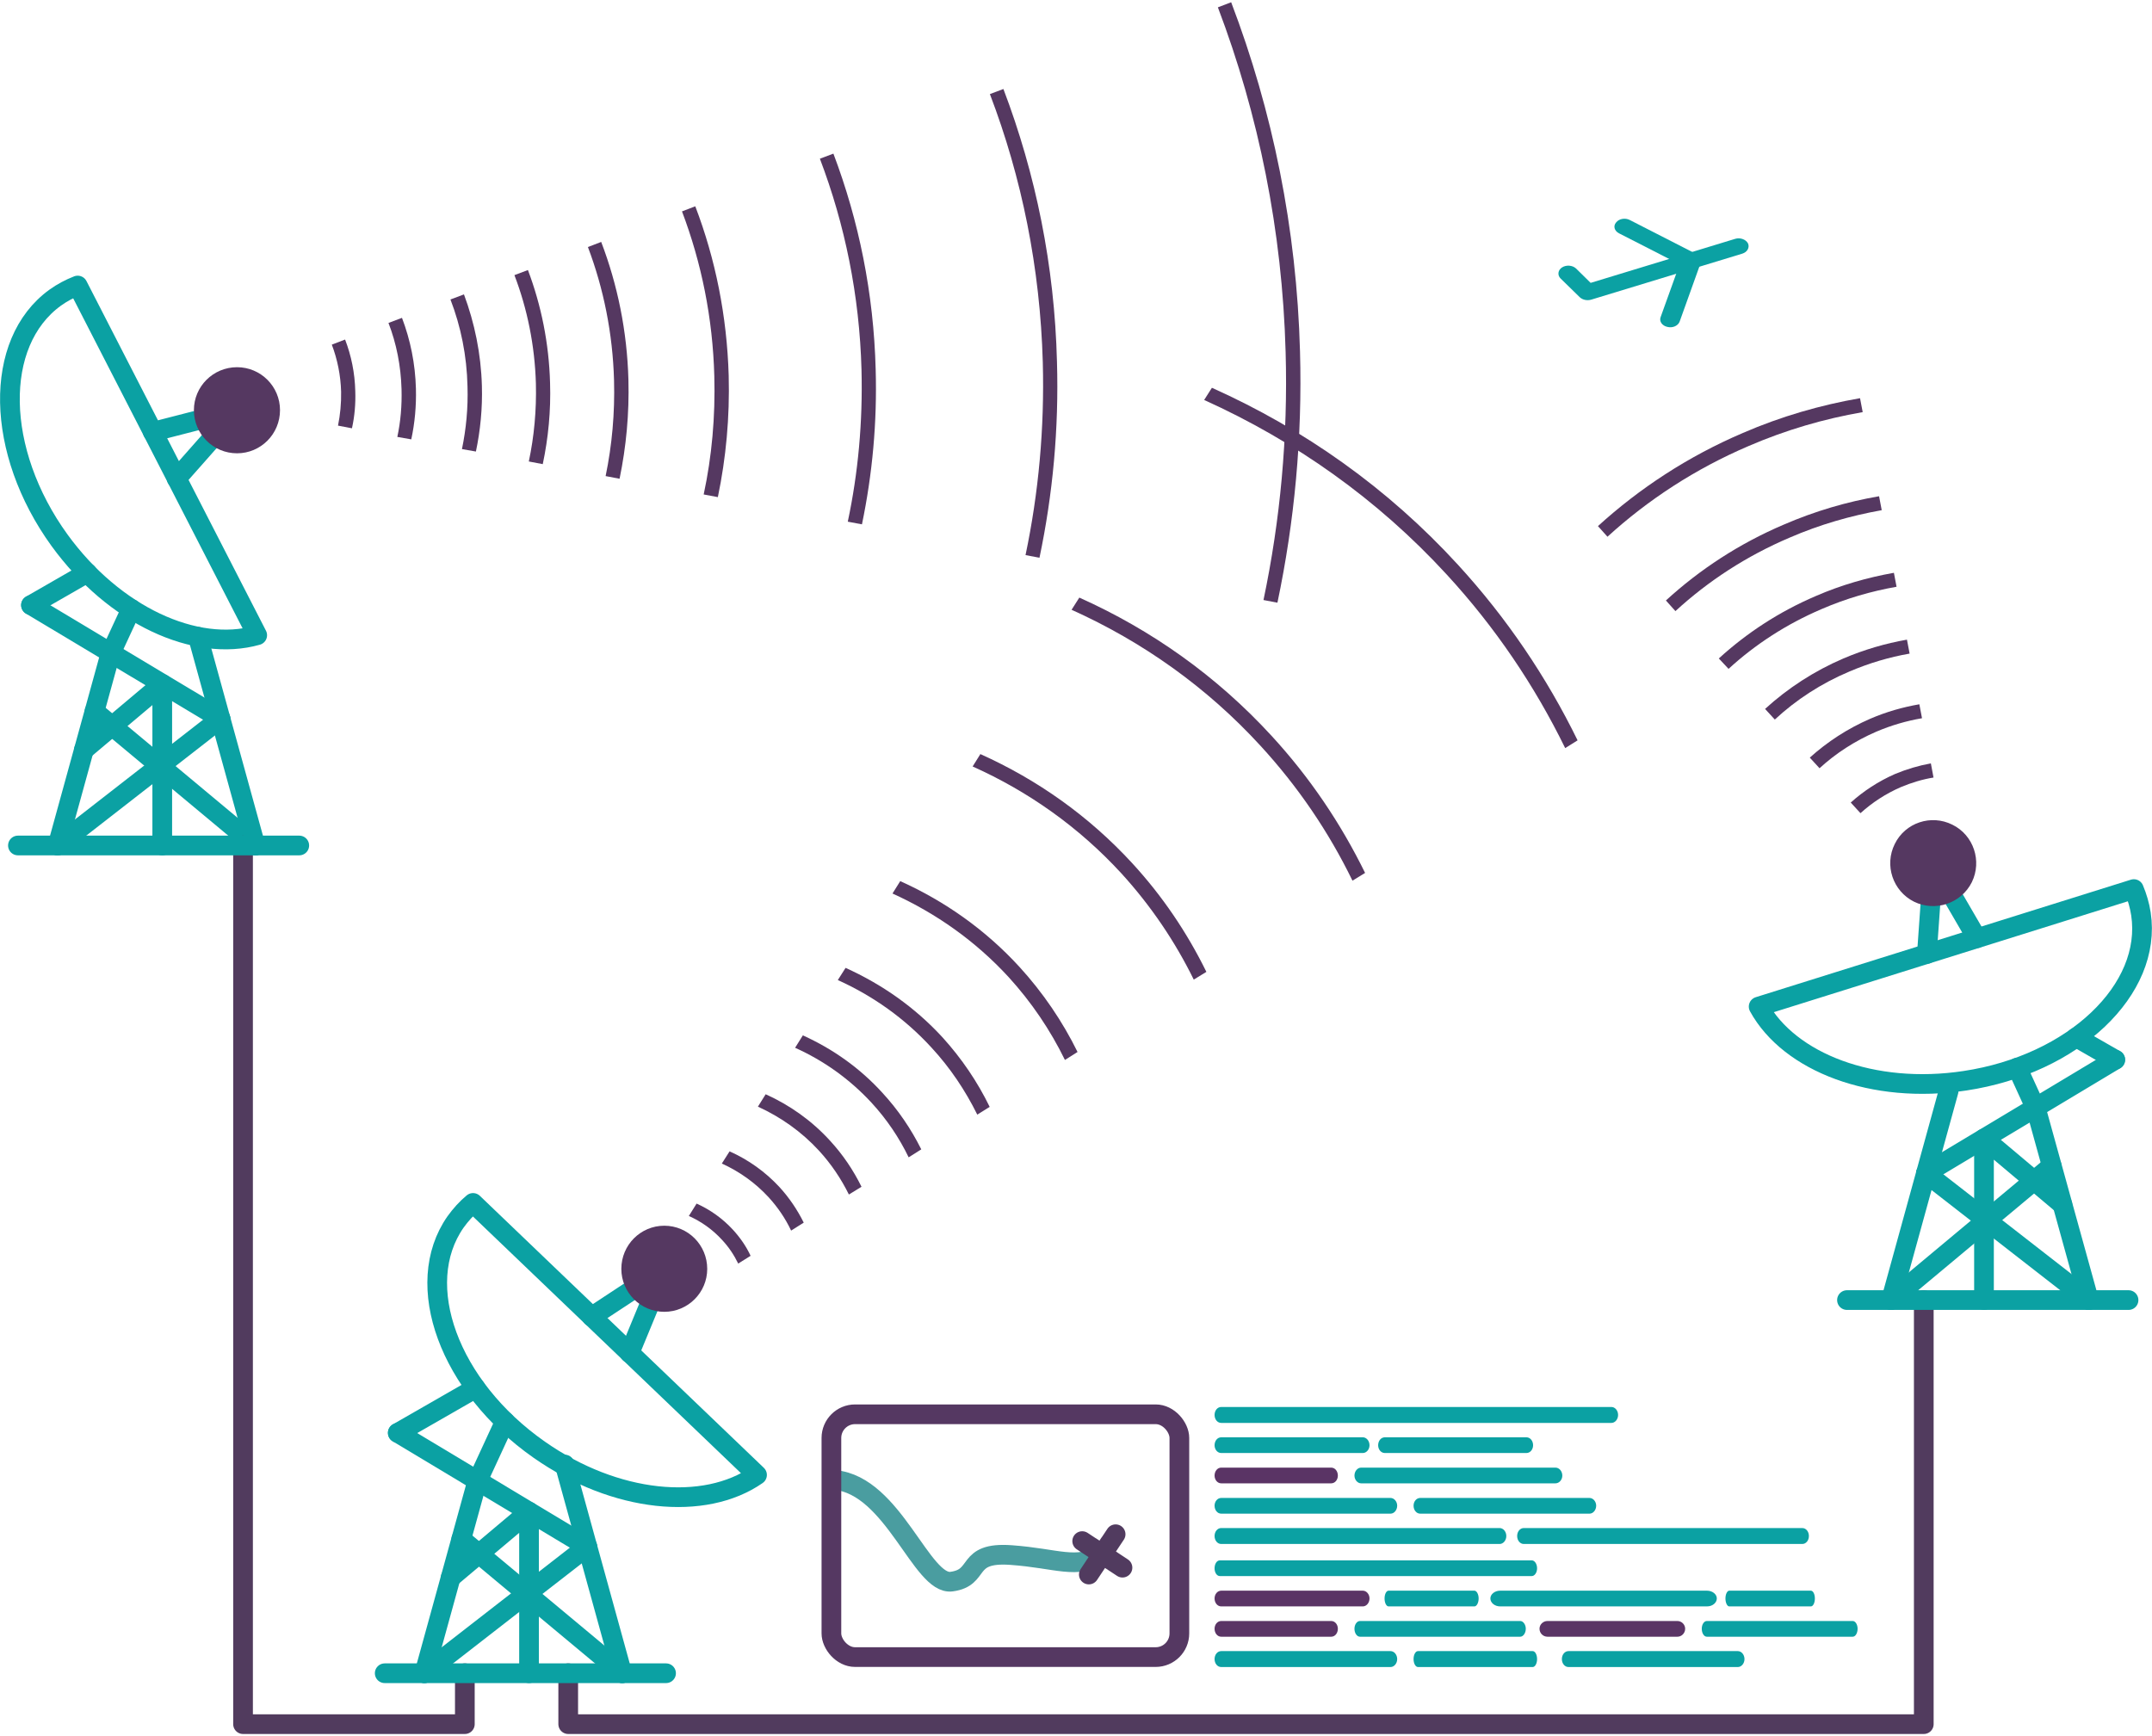 <?xml version="1.0" encoding="UTF-8"?>
<!DOCTYPE svg PUBLIC "-//W3C//DTD SVG 1.1//EN" "http://www.w3.org/Graphics/SVG/1.1/DTD/svg11.dtd">
<!-- Creator: CorelDRAW -->
<svg xmlns="http://www.w3.org/2000/svg" xml:space="preserve" width="321px" height="259px" version="1.1" style="shape-rendering:geometricPrecision; text-rendering:geometricPrecision; image-rendering:optimizeQuality; fill-rule:evenodd; clip-rule:evenodd"
viewBox="0 0 97.22 78.24"
 xmlns:xlink="http://www.w3.org/1999/xlink"
 xmlns:xodm="http://www.corel.com/coreldraw/odm/2003">
 <defs>
  <style type="text/css">
   <![CDATA[
    .str4 {stroke:#553862;stroke-width:0.89;stroke-miterlimit:22.926}
    .str0 {stroke:#0BA1A3;stroke-width:0.89;stroke-linecap:round;stroke-linejoin:round;stroke-miterlimit:22.926}
    .str2 {stroke:#4A9DA0;stroke-width:0.89;stroke-linecap:round;stroke-linejoin:round;stroke-miterlimit:22.926}
    .str1 {stroke:#513B5E;stroke-width:0.89;stroke-linecap:round;stroke-linejoin:round;stroke-miterlimit:22.926}
    .str3 {stroke:#513B5F;stroke-width:0.89;stroke-linecap:round;stroke-linejoin:round;stroke-miterlimit:22.926}
    .fil0 {fill:none}
    .fil3 {fill:#553861}
    .fil1 {fill:#0BA1A3;fill-rule:nonzero}
    .fil2 {fill:#553861;fill-rule:nonzero}
    .fil4 {fill:#5A3465;fill-rule:nonzero}
   ]]>
  </style>
 </defs>
 <g id="Layer_x0020_1">
  <line class="fil0 str0" x1="25.51" y1="66.07" x2="28.11" y2= "75.5" />
  <line class="fil0 str0" x1="26.53" y1="69.78" x2="17.97" y2= "64.64" />
  <line class="fil0 str0" x1="21.55" y1="66.86" x2="19.17" y2= "75.5" />
  <line class="fil0 str0" x1="26.53" y1="69.78" x2="19.17" y2= "75.5" />
  <line class="fil0 str0" x1="20.84" y1="69.44" x2="28.11" y2= "75.5" />
  <polyline class="fil0 str0" points="20.36,71.18 23.9,68.2 23.9,75.5 "/>
  <line class="fil0 str0" x1="21.55" y1="66.86" x2="22.81" y2= "64.13" />
  <path class="fil0 str0" d="M24.36 65.4c-4.07,-2.85 -5.76,-7.46 -3.78,-10.29 0.23,-0.32 0.49,-0.61 0.79,-0.86l12.83 12.29c-2.37,1.65 -6.4,1.27 -9.84,-1.14z"/>
  <line class="fil0 str0" x1="17.97" y1="64.64" x2="21.49" y2= "62.62" />
  <line class="fil0 str0" x1="26.73" y1="59.39" x2="30.01" y2= "57.23" />
  <line class="fil0 str0" x1="30.01" y1="57.23" x2="28.44" y2= "61.03" />
  <line class="fil0 str0" x1="88.03" y1="49.2" x2="85.43" y2= "58.64" />
  <line class="fil0 str0" x1="87.01" y1="52.91" x2="95.56" y2= "47.78" />
  <line class="fil0 str0" x1="91.98" y1="50" x2="94.37" y2= "58.64" />
  <line class="fil0 str0" x1="87.01" y1="52.91" x2="94.37" y2= "58.64" />
  <line class="fil0 str0" x1="92.69" y1="52.58" x2="85.43" y2= "58.64" />
  <polyline class="fil0 str0" points="93.17,54.32 89.63,51.34 89.63,58.64 "/>
  <line class="fil0 str0" x1="91.98" y1="50" x2="91.13" y2= "48.14" />
  <path class="fil0 str0" d="M88.77 48.73c4.91,-0.74 8.47,-4.12 7.95,-7.54 -0.06,-0.39 -0.17,-0.76 -0.32,-1.12l-16.95 5.31c1.39,2.53 5.17,3.98 9.32,3.35z"/>
  <line class="fil0 str0" x1="95.56" y1="47.78" x2="93.8" y2= "46.77" />
  <line class="fil0 str0" x1="89.31" y1="42.29" x2="87.34" y2= "38.9" />
  <line class="fil0 str0" x1="87.34" y1="38.9" x2="87.05" y2= "43" />
  <line class="fil0 str0" x1="8.94" y1="28.67" x2="11.54" y2= "38.1" />
  <line class="fil0 str0" x1="9.96" y1="32.37" x2="1.4" y2= "27.24" />
  <line class="fil0 str0" x1="4.98" y1="29.46" x2="2.6" y2= "38.1" />
  <line class="fil0 str0" x1="9.96" y1="32.37" x2="2.6" y2= "38.1" />
  <line class="fil0 str0" x1="4.27" y1="32.04" x2="11.54" y2= "38.1" />
  <polyline class="fil0 str0" points="3.79,33.78 7.33,30.8 7.33,38.1 "/>
  <line class="fil0 str0" x1="4.98" y1="29.46" x2="5.93" y2= "27.41" />
  <path class="fil0 str0" d="M2.69 24.31c-2.91,-4.02 -3,-8.93 -0.2,-10.96 0.32,-0.23 0.66,-0.41 1.02,-0.55l8.11 15.8c-2.78,0.79 -6.46,-0.89 -8.93,-4.29z"/>
  <line class="fil0 str0" x1="1.4" y1="27.24" x2="3.94" y2= "25.78" />
  <line class="fil0 str0" x1="6.9" y1="19.41" x2="10.71" y2= "18.43" />
  <line class="fil0 str0" x1="10.71" y1="18.43" x2="7.98" y2= "21.52" />
  <path class="fil1" d="M70.5 12.48c-0.15,-0.15 -0.12,-0.38 0.07,-0.5 0.19,-0.12 0.47,-0.1 0.63,0.05l0.66 0.65 6.53 -1.99c0.23,-0.07 0.49,0.03 0.58,0.21 0.08,0.18 -0.03,0.39 -0.26,0.46l-6.83 2.08c-0.18,0.05 -0.38,0.01 -0.51,-0.11l-0.87 -0.85z"/>
  <path class="fil1" d="M73.14 10.44c-0.21,-0.11 -0.27,-0.33 -0.13,-0.49 0.13,-0.17 0.41,-0.22 0.62,-0.11l3.01 1.54c0.17,0.09 0.25,0.25 0.19,0.4l-0.95 2.65c-0.07,0.19 -0.32,0.3 -0.55,0.24 -0.24,-0.05 -0.38,-0.25 -0.31,-0.44l0.86 -2.39 -2.74 -1.4z"/>
  <g id="_2000252938656">
   <path class="fil2" d="M33.35 56.99c-0.19,-0.39 -0.43,-0.75 -0.73,-1.07 -0.43,-0.47 -0.94,-0.83 -1.5,-1.08l0.35 -0.56c0.62,0.28 1.17,0.67 1.64,1.18 0.33,0.36 0.6,0.75 0.8,1.18l-0.56 0.35z"/>
   <path class="fil2" d="M35.74 55.5c-0.26,-0.55 -0.6,-1.05 -1.02,-1.51 -0.61,-0.66 -1.32,-1.16 -2.11,-1.52l0.35 -0.55c0.85,0.38 1.61,0.92 2.25,1.61 0.45,0.49 0.81,1.03 1.1,1.61l-0.57 0.36z"/>
   <path class="fil2" d="M38.35 53.87c-0.35,-0.71 -0.8,-1.38 -1.35,-1.98 -0.79,-0.86 -1.73,-1.52 -2.76,-1.99l0.35 -0.56c1.09,0.49 2.08,1.19 2.91,2.1 0.58,0.63 1.05,1.33 1.42,2.08l-0.57 0.35z"/>
   <path class="fil2" d="M41.05 52.19c-0.43,-0.89 -0.99,-1.72 -1.68,-2.47 -0.99,-1.07 -2.16,-1.9 -3.45,-2.48l0.35 -0.56c1.35,0.61 2.57,1.47 3.59,2.59 0.72,0.78 1.3,1.64 1.76,2.56l-0.57 0.36z"/>
   <path class="fil2" d="M44.15 50.26c-0.54,-1.09 -1.22,-2.11 -2.07,-3.03 -1.21,-1.32 -2.64,-2.33 -4.23,-3.05l0.35 -0.55c1.64,0.74 3.13,1.78 4.38,3.14 0.87,0.96 1.58,2.01 2.13,3.14l-0.56 0.35z"/>
   <path class="fil2" d="M48.11 47.79c-0.66,-1.35 -1.51,-2.61 -2.55,-3.75 -1.5,-1.63 -3.28,-2.88 -5.24,-3.77l0.35 -0.56c2.02,0.91 3.85,2.2 5.38,3.87 1.07,1.17 1.95,2.47 2.63,3.85l-0.57 0.36z"/>
   <path class="fil2" d="M53.93 44.16c-0.85,-1.73 -1.94,-3.34 -3.27,-4.8 -1.92,-2.09 -4.2,-3.7 -6.72,-4.83l0.35 -0.56c2.58,1.16 4.9,2.8 6.86,4.93 1.37,1.49 2.48,3.14 3.35,4.91l-0.57 0.35z"/>
   <path class="fil2" d="M61.1 39.69c-1.07,-2.2 -2.46,-4.25 -4.16,-6.1 -2.43,-2.65 -5.33,-4.7 -8.53,-6.14l0.35 -0.55c3.26,1.46 6.2,3.54 8.68,6.24 1.73,1.88 3.13,3.96 4.23,6.2l-0.57 0.35z"/>
   <path class="fil2" d="M70.71 33.7c-1.38,-2.82 -3.16,-5.46 -5.35,-7.84 -3.13,-3.41 -6.85,-6.03 -10.96,-7.89l0.35 -0.55c4.17,1.87 7.94,4.53 11.11,7.99 2.21,2.41 4.01,5.08 5.41,7.94l-0.56 0.35z"/>
  </g>
  <g id="_2036597970656">
   <path class="fil2" d="M15.27 19.13c0.1,-0.49 0.15,-1.01 0.14,-1.53 -0.02,-0.75 -0.17,-1.47 -0.42,-2.13l0.6 -0.23c0.28,0.73 0.44,1.51 0.46,2.33 0.02,0.58 -0.03,1.14 -0.15,1.68l-0.63 -0.12z"/>
   <path class="fil2" d="M17.95 19.64c0.15,-0.7 0.21,-1.42 0.19,-2.16 -0.03,-1.05 -0.23,-2.06 -0.59,-2.99l0.61 -0.23c0.38,1 0.6,2.07 0.63,3.2 0.02,0.78 -0.05,1.55 -0.21,2.29l-0.63 -0.11z"/>
   <path class="fil2" d="M20.87 20.19c0.19,-0.92 0.28,-1.86 0.25,-2.83 -0.03,-1.39 -0.3,-2.71 -0.77,-3.93l0.61 -0.23c0.48,1.29 0.77,2.68 0.81,4.13 0.03,1.02 -0.07,2.02 -0.27,2.97l-0.63 -0.11z"/>
   <path class="fil2" d="M23.89 20.75c0.24,-1.13 0.35,-2.31 0.32,-3.52 -0.05,-1.73 -0.39,-3.38 -0.97,-4.9l0.61 -0.23c0.6,1.59 0.95,3.3 1,5.1 0.04,1.26 -0.08,2.49 -0.33,3.67l-0.63 -0.12z"/>
   <path class="fil2" d="M27.36 21.41c0.29,-1.4 0.42,-2.85 0.38,-4.33 -0.06,-2.12 -0.47,-4.14 -1.18,-6.02l0.6 -0.23c0.74,1.94 1.17,4.03 1.23,6.23 0.04,1.53 -0.1,3.02 -0.4,4.47l-0.63 -0.12z"/>
   <path class="fil2" d="M31.79 22.24c0.37,-1.72 0.53,-3.52 0.48,-5.35 -0.07,-2.62 -0.58,-5.12 -1.46,-7.44l0.6 -0.23c0.91,2.38 1.43,4.95 1.51,7.65 0.05,1.88 -0.12,3.72 -0.49,5.49l-0.64 -0.12z"/>
   <path class="fil2" d="M38.3 23.47c0.47,-2.21 0.68,-4.51 0.62,-6.86 -0.09,-3.36 -0.75,-6.57 -1.88,-9.54l0.61 -0.23c1.15,3.04 1.82,6.31 1.91,9.75 0.07,2.39 -0.15,4.74 -0.62,7l-0.64 -0.12z"/>
   <path class="fil2" d="M46.33 24.98c0.59,-2.81 0.86,-5.73 0.78,-8.71 -0.12,-4.27 -0.95,-8.35 -2.39,-12.12l0.61 -0.23c1.46,3.84 2.31,7.98 2.42,12.32 0.09,3.04 -0.19,6 -0.79,8.86l-0.63 -0.12z"/>
   <path class="fil2" d="M57.08 27.01c0.76,-3.62 1.11,-7.37 1,-11.2 -0.15,-5.49 -1.22,-10.73 -3.06,-15.58l0.6 -0.23c1.87,4.91 2.96,10.22 3.11,15.78 0.11,3.89 -0.25,7.69 -1.02,11.35l-0.63 -0.12z"/>
  </g>
  <path class="fil3" d="M10.71 16.49c1.07,0 1.94,0.87 1.94,1.94 0,1.08 -0.87,1.95 -1.94,1.95 -1.08,0 -1.95,-0.87 -1.95,-1.95 0,-1.07 0.87,-1.94 1.95,-1.94z"/>
  <path class="fil3" d="M30.01 55.28c1.07,0 1.94,0.87 1.94,1.95 0,1.07 -0.87,1.94 -1.94,1.94 -1.07,0 -1.94,-0.87 -1.94,-1.94 0,-1.08 0.87,-1.95 1.94,-1.95z"/>
  <path class="fil3" d="M88.2 37.16c0.96,0.47 1.35,1.64 0.88,2.6 -0.48,0.96 -1.65,1.35 -2.61,0.88 -0.96,-0.48 -1.35,-1.65 -0.87,-2.61 0.47,-0.96 1.64,-1.35 2.6,-0.87z"/>
  <path class="fil1" d="M55.17 64.19c-0.17,0 -0.3,-0.16 -0.3,-0.36 0,-0.2 0.13,-0.36 0.3,-0.36l17.63 0c0.16,0 0.3,0.16 0.3,0.36 0,0.2 -0.14,0.36 -0.3,0.36l-17.63 0z"/>
  <path class="fil1" d="M55.17 65.55c-0.17,0 -0.3,-0.16 -0.3,-0.35 0,-0.2 0.13,-0.36 0.3,-0.36l6.4 0c0.16,0 0.3,0.16 0.3,0.36 0,0.19 -0.14,0.35 -0.3,0.35l-6.4 0z"/>
  <path class="fil4" d="M55.17 66.92c-0.17,0 -0.3,-0.16 -0.3,-0.35 0,-0.2 0.13,-0.36 0.3,-0.36l4.97 0c0.17,0 0.3,0.16 0.3,0.36 0,0.19 -0.13,0.35 -0.3,0.35l-4.97 0z"/>
  <path class="fil1" d="M55.17 68.29c-0.17,0 -0.3,-0.16 -0.3,-0.36 0,-0.19 0.13,-0.35 0.3,-0.35l7.65 0c0.16,0 0.3,0.16 0.3,0.35 0,0.2 -0.14,0.36 -0.3,0.36l-7.65 0z"/>
  <path class="fil1" d="M55.17 69.66c-0.17,0 -0.3,-0.16 -0.3,-0.36 0,-0.2 0.13,-0.36 0.3,-0.36l12.58 0c0.16,0 0.3,0.16 0.3,0.36 0,0.2 -0.14,0.36 -0.3,0.36l-12.58 0z"/>
  <path class="fil1" d="M62.56 65.55c-0.17,0 -0.3,-0.16 -0.3,-0.35 0,-0.2 0.13,-0.36 0.3,-0.36l6.4 0c0.17,0 0.3,0.16 0.3,0.36 0,0.19 -0.13,0.35 -0.3,0.35l-6.4 0z"/>
  <path class="fil1" d="M61.49 66.92c-0.16,0 -0.3,-0.16 -0.3,-0.35 0,-0.2 0.14,-0.36 0.3,-0.36l8.78 0c0.17,0 0.31,0.16 0.31,0.36 0,0.19 -0.14,0.35 -0.31,0.35l-8.78 0z"/>
  <path class="fil1" d="M64.16 68.29c-0.17,0 -0.3,-0.16 -0.3,-0.36 0,-0.19 0.13,-0.35 0.3,-0.35l7.65 0c0.16,0 0.3,0.16 0.3,0.35 0,0.2 -0.14,0.36 -0.3,0.36l-7.65 0z"/>
  <path class="fil1" d="M55.11 71.11c-0.14,0 -0.24,-0.16 -0.24,-0.35 0,-0.2 0.1,-0.36 0.24,-0.36l14.09 0c0.13,0 0.24,0.16 0.24,0.36 0,0.19 -0.11,0.35 -0.24,0.35l-14.09 0z"/>
  <path class="fil4" d="M55.17 72.48c-0.17,0 -0.3,-0.16 -0.3,-0.36 0,-0.19 0.13,-0.35 0.3,-0.35l6.4 0c0.16,0 0.3,0.16 0.3,0.35 0,0.2 -0.14,0.36 -0.3,0.36l-6.4 0z"/>
  <path class="fil4" d="M55.17 73.85c-0.17,0 -0.3,-0.16 -0.3,-0.36 0,-0.19 0.13,-0.35 0.3,-0.35l4.97 0c0.17,0 0.3,0.16 0.3,0.35 0,0.2 -0.13,0.36 -0.3,0.36l-4.97 0z"/>
  <path class="fil1" d="M55.17 75.22c-0.17,0 -0.3,-0.16 -0.3,-0.36 0,-0.2 0.13,-0.36 0.3,-0.36l7.65 0c0.16,0 0.3,0.16 0.3,0.36 0,0.2 -0.14,0.36 -0.3,0.36l-7.65 0z"/>
  <path class="fil1" d="M62.73 72.48c-0.1,0 -0.18,-0.16 -0.18,-0.36 0,-0.19 0.08,-0.35 0.18,-0.35l3.88 0c0.1,0 0.19,0.16 0.19,0.35 0,0.2 -0.09,0.36 -0.19,0.36l-3.88 0z"/>
  <path class="fil1" d="M61.44 73.85c-0.14,0 -0.25,-0.16 -0.25,-0.36 0,-0.19 0.11,-0.35 0.25,-0.35l7.24 0c0.13,0 0.25,0.16 0.25,0.35 0,0.2 -0.12,0.36 -0.25,0.36l-7.24 0z"/>
  <path class="fil1" d="M64.06 75.22c-0.11,0 -0.2,-0.16 -0.2,-0.36 0,-0.2 0.09,-0.36 0.2,-0.36l5.18 0c0.11,0 0.2,0.16 0.2,0.36 0,0.2 -0.09,0.36 -0.2,0.36l-5.18 0z"/>
  <path class="fil1" d="M68.84 69.66c-0.17,0 -0.3,-0.16 -0.3,-0.36 0,-0.2 0.13,-0.36 0.3,-0.36l12.58 0c0.17,0 0.3,0.16 0.3,0.36 0,0.2 -0.13,0.36 -0.3,0.36l-12.58 0z"/>
  <path class="fil1" d="M67.77 72.48c-0.24,0 -0.44,-0.16 -0.44,-0.36 0,-0.19 0.2,-0.35 0.44,-0.35l9.35 0c0.24,0 0.44,0.16 0.44,0.35 0,0.2 -0.2,0.36 -0.44,0.36l-9.35 0z"/>
  <path class="fil4" d="M69.91 73.85c-0.2,0 -0.36,-0.16 -0.36,-0.36 0,-0.19 0.16,-0.35 0.36,-0.35l5.87 0c0.19,0 0.35,0.16 0.35,0.35 0,0.2 -0.16,0.36 -0.35,0.36l-5.87 0z"/>
  <path class="fil1" d="M70.86 75.22c-0.17,0 -0.3,-0.16 -0.3,-0.36 0,-0.2 0.13,-0.36 0.3,-0.36l7.65 0c0.16,0 0.3,0.16 0.3,0.36 0,0.2 -0.14,0.36 -0.3,0.36l-7.65 0z"/>
  <path class="fil1" d="M78.12 72.48c-0.09,0 -0.17,-0.16 -0.17,-0.36 0,-0.19 0.08,-0.35 0.17,-0.35l3.69 0c0.1,0 0.18,0.16 0.18,0.35 0,0.2 -0.08,0.36 -0.18,0.36l-3.69 0z"/>
  <path class="fil1" d="M77.11 73.85c-0.13,0 -0.23,-0.16 -0.23,-0.36 0,-0.19 0.1,-0.35 0.23,-0.35l6.59 0c0.12,0 0.22,0.16 0.22,0.35 0,0.2 -0.1,0.36 -0.22,0.36l-6.59 0z"/>
  <polyline class="fil0 str1" points="25.67,75.5 25.67,77.8 86.91,77.8 86.91,58.64 "/>
  <polyline class="fil0 str1" points="21,75.5 21,77.8 10.98,77.8 10.98,38.1 "/>
  <line class="fil0 str0" x1="17.38" y1="75.5" x2="30.09" y2= "75.5" />
  <line class="fil0 str0" x1="96.16" y1="58.64" x2="83.44" y2= "58.64" />
  <line class="fil0 str0" x1="0.81" y1="38.1" x2="13.52" y2= "38.1" />
  <path class="fil0 str2" d="M37.72 66.77c2.64,0.24 3.92,4.78 5.27,4.59 1.36,-0.18 0.57,-1.35 2.68,-1.2 2.1,0.15 2.96,0.67 4.13,-0.03"/>
  <polyline class="fil0 str3" points="50.4,69.22 49.19,71.04 50.13,69.62 "/>
  <polyline class="fil0 str3" points="48.89,69.53 50.71,70.73 49.29,69.79 "/>
  <rect class="fil0 str4" x="37.56" y="63.8" width="15.72" height="10.97" rx="1.07" ry="1.07"/>
  <path class="fil2" d="M87.35 35.03c-0.5,0.08 -0.99,0.23 -1.47,0.43 -0.69,0.3 -1.3,0.7 -1.83,1.18l-0.44 -0.48c0.58,-0.52 1.25,-0.96 2,-1.29 0.53,-0.22 1.07,-0.38 1.62,-0.48l0.12 0.64z"/>
  <path class="fil2" d="M86.83 32.35c-0.7,0.12 -1.39,0.32 -2.07,0.61 -0.97,0.42 -1.83,0.98 -2.56,1.65l-0.44 -0.48c0.79,-0.71 1.7,-1.31 2.74,-1.76 0.72,-0.31 1.46,-0.52 2.21,-0.65l0.12 0.63z"/>
  <path class="fil2" d="M86.27 29.43c-0.92,0.16 -1.83,0.43 -2.72,0.81 -1.28,0.54 -2.41,1.28 -3.37,2.17l-0.44 -0.48c1.02,-0.93 2.21,-1.71 3.54,-2.28 0.94,-0.4 1.9,-0.68 2.87,-0.85l0.12 0.63z"/>
  <path class="fil2" d="M85.68 26.41c-1.14,0.2 -2.28,0.53 -3.39,1.01 -1.59,0.68 -3,1.6 -4.2,2.7l-0.44 -0.47c1.26,-1.15 2.72,-2.11 4.38,-2.82 1.15,-0.5 2.34,-0.84 3.53,-1.05l0.12 0.63z"/>
  <path class="fil2" d="M85.01 22.95c-1.4,0.25 -2.8,0.65 -4.16,1.24 -1.95,0.83 -3.68,1.96 -5.16,3.32l-0.43 -0.48c1.53,-1.4 3.31,-2.57 5.33,-3.43 1.41,-0.61 2.85,-1.03 4.3,-1.28l0.12 0.63z"/>
  <path class="fil2" d="M84.15 18.52c-1.73,0.3 -3.46,0.8 -5.15,1.53 -2.41,1.03 -4.55,2.43 -6.38,4.1l-0.43 -0.48c1.88,-1.71 4.07,-3.15 6.55,-4.21 1.73,-0.75 3.51,-1.26 5.29,-1.57l0.12 0.63z"/>
 </g>
</svg>
